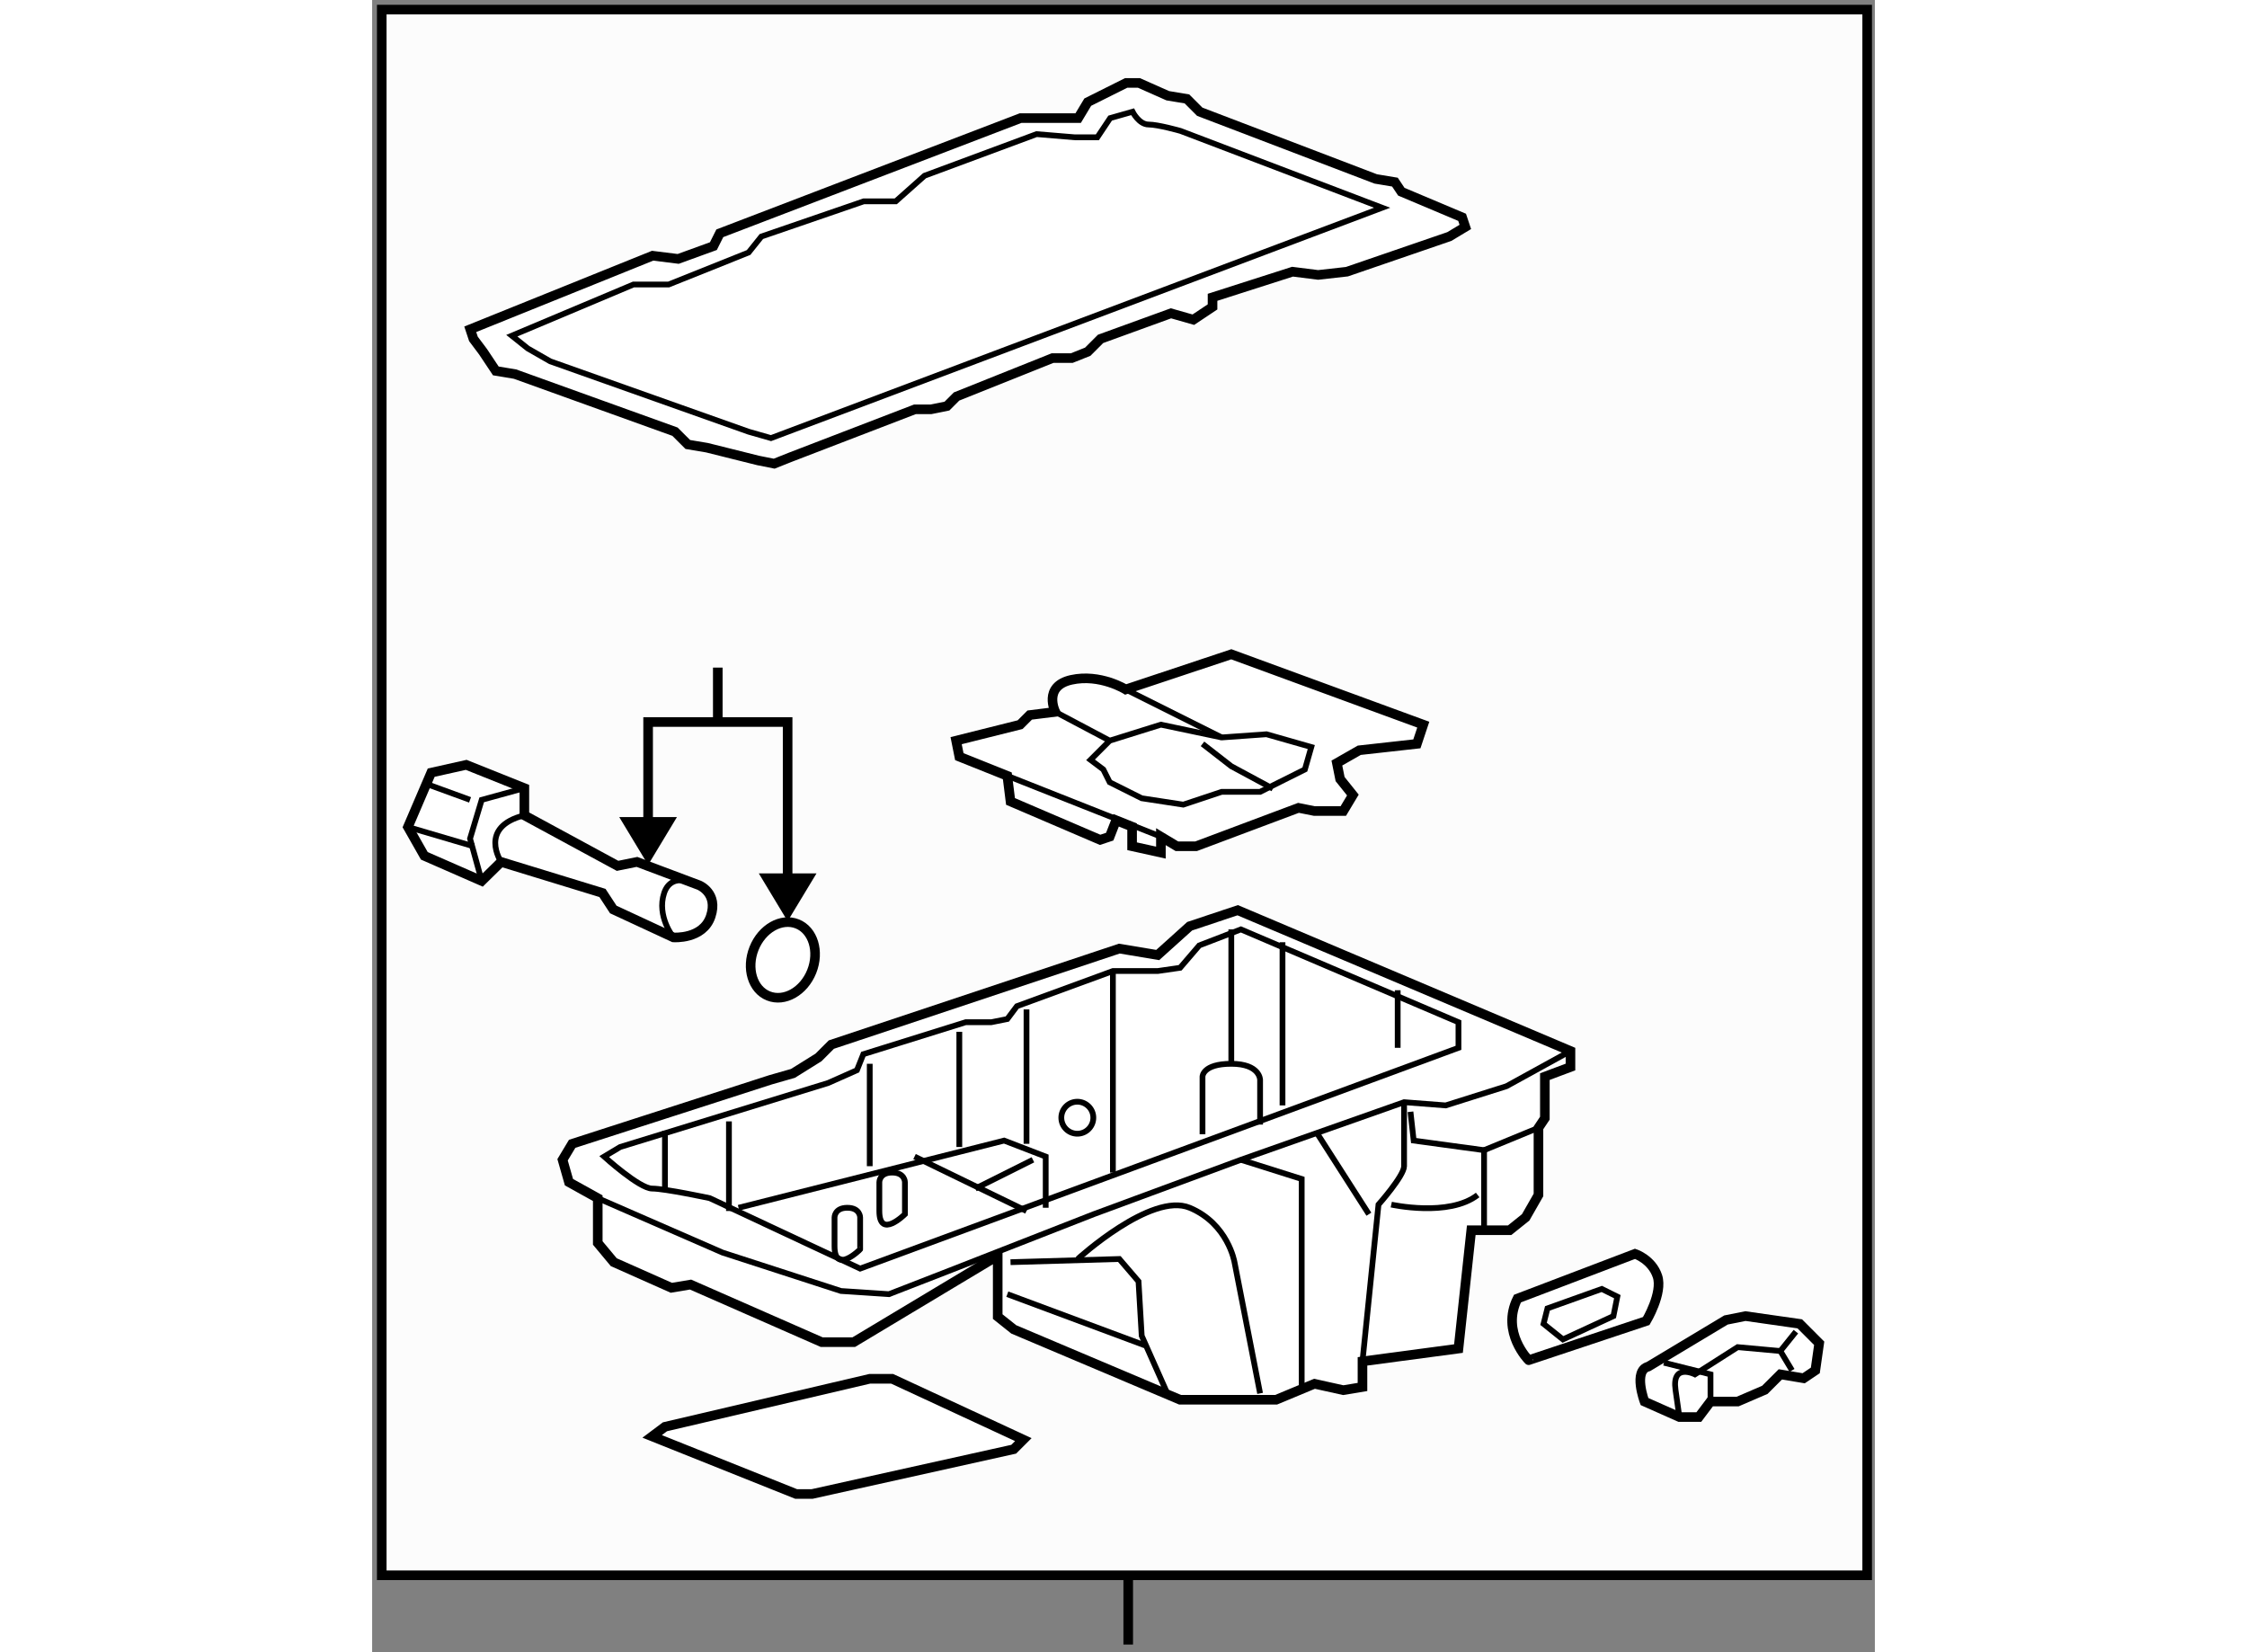 <?xml version="1.0" encoding="utf-8"?>
<!-- Generator: Adobe Illustrator 15.1.0, SVG Export Plug-In . SVG Version: 6.00 Build 0)  -->
<!DOCTYPE svg PUBLIC "-//W3C//DTD SVG 1.1//EN" "http://www.w3.org/Graphics/SVG/1.1/DTD/svg11.dtd">
<svg version="1.1" xmlns="http://www.w3.org/2000/svg" xmlns:xlink="http://www.w3.org/1999/xlink" x="0px" y="0px" width="244.8px"
	 height="180px" viewBox="133.505 55.291 78.274 86.061" enable-background="new 0 0 244.8 180" xml:space="preserve">
	
<rect x="133.505" y="55.291" width="78.274" height="86.061" fill="#808080" stroke="none"/>
	
<g><rect x="134.005" y="55.791" fill="#FCFCFC" stroke="#000000" stroke-width="0.5" width="77.374" height="81.554"></rect><line fill="#FCFCFC" stroke="#000000" stroke-width="0.5" x1="172.888" y1="137.344" x2="172.888" y2="140.952"></line></g><g><path fill="#FFFFFF" stroke="#000000" stroke-width="0.5" d="M166.59,95.703l-2.5-1l-0.166-0.832l3.333-0.834l0.5-0.5l1.333-0.166
			c0,0-0.666-1.334,0.834-1.668c1.5-0.332,2.833,0.5,2.833,0.5l5.5-1.832l10,3.666l-0.333,1l-3,0.334l-1.167,0.666l0.167,0.834
			l0.666,0.832l-0.5,0.834h-1.5l-0.833-0.166l-5.333,2h-1l-0.834-0.5v0.832l-1.5-0.332v-1.019l-0.833-0.334l-0.333,0.853l-0.5,0.166
			l-4.667-2L166.59,95.703z"></path><line fill="none" stroke="#000000" stroke-width="0.3" x1="166.59" y1="95.703" x2="174.59" y2="98.871"></line><polyline fill="none" stroke="#000000" stroke-width="0.3" points="171.924,93.871 174.59,93.037 177.757,93.703 180.09,93.537 
			182.424,94.203 182.09,95.371 179.757,96.537 177.757,96.537 175.757,97.203 173.59,96.871 171.924,96.037 171.59,95.371 
			170.924,94.871 171.924,93.871 169.09,92.371 		"></polyline><polyline fill="none" stroke="#000000" stroke-width="0.3" points="176.757,94.037 178.257,95.203 180.424,96.371 		"></polyline><line fill="none" stroke="#000000" stroke-width="0.3" x1="172.757" y1="91.203" x2="177.757" y2="93.703"></line></g><g><polygon fill="#FFFFFF" stroke="#000000" stroke-width="0.5" points="154.257,111.536 143.924,114.87 143.424,115.702 
			143.757,116.87 145.257,117.702 145.257,120.036 146.09,121.036 149.09,122.37 150.09,122.202 156.924,125.202 158.59,125.202 
			159.424,124.702 166.09,120.702 166.09,123.87 166.924,124.536 175.59,128.202 177.757,128.202 180.59,128.202 182.59,127.37 
			184.09,127.702 185.09,127.536 185.09,126.202 190.09,125.536 190.757,119.37 192.757,119.37 193.59,118.702 194.257,117.536 
			194.257,114.036 194.59,113.536 194.59,111.37 195.924,110.87 195.924,110.036 178.59,102.702 176.09,103.536 174.424,105.036 
			172.424,104.702 157.424,109.702 156.757,110.37 155.424,111.202 		"></polygon><path fill="none" stroke="#000000" stroke-width="0.3" d="M145.59,115.536c0,0,1.834,1.666,2.5,1.666c0.667,0,3,0.5,3,0.5
			l7.834,3.668l31.166-11.5v-1.334l-11.333-4.834l-2.167,0.834l-1,1.166l-1.166,0.168h-2.334l-5,1.832l-0.5,0.668l-0.833,0.166
			h-1.333l-5.334,1.666l-0.333,0.834l-1.5,0.666l-10.833,3.334L145.59,115.536z"></path><polyline fill="none" stroke="#000000" stroke-width="0.3" points="145.257,117.702 151.757,120.536 157.924,122.536 
			160.424,122.702 163.424,121.536 171.09,118.536 178.757,115.702 187.257,112.702 189.424,112.87 192.59,111.87 195.924,110.036 
					"></polyline><polyline fill="none" stroke="#000000" stroke-width="0.3" points="166.757,121.036 172.424,120.87 173.424,122.036 
			173.59,124.87 174.924,127.87 		"></polyline><line fill="none" stroke="#000000" stroke-width="0.3" x1="166.59" y1="122.702" x2="173.757" y2="125.37"></line><path fill="none" stroke="#000000" stroke-width="0.3" d="M170.257,120.87c0,0,3.833-3.502,5.833-2.668s2.334,2.834,2.334,2.834
			l1.333,6.834"></path><polyline fill="none" stroke="#000000" stroke-width="0.3" points="178.757,115.702 181.924,116.702 181.924,117.87 
			181.924,126.202 181.924,127.536 		"></polyline><path fill="none" stroke="#000000" stroke-width="0.3" d="M185.09,126.202l0.834-8.166c0,0,1.333-1.5,1.333-2s0-3.334,0-3.334"></path><polyline fill="none" stroke="#000000" stroke-width="0.3" points="187.59,113.202 187.757,114.702 191.424,115.202 
			191.424,119.202 		"></polyline><line fill="none" stroke="#000000" stroke-width="0.3" x1="191.424" y1="115.202" x2="194.257" y2="114.036"></line><path fill="none" stroke="#000000" stroke-width="0.3" d="M186.59,118.036c0,0,3,0.666,4.5-0.5"></path><line fill="none" stroke="#000000" stroke-width="0.3" x1="182.757" y1="114.37" x2="185.424" y2="118.536"></line><polyline fill="none" stroke="#000000" stroke-width="0.3" points="152.59,118.202 166.424,114.702 168.59,115.536 
			168.59,118.202 		"></polyline><line fill="none" stroke="#000000" stroke-width="0.3" x1="161.757" y1="115.536" x2="167.59" y2="118.37"></line><line fill="none" stroke="#000000" stroke-width="0.3" x1="164.924" y1="117.202" x2="167.924" y2="115.702"></line><line fill="none" stroke="#000000" stroke-width="0.3" x1="148.757" y1="117.202" x2="148.757" y2="114.202"></line><line fill="none" stroke="#000000" stroke-width="0.3" x1="152.09" y1="113.702" x2="152.09" y2="118.37"></line><line fill="none" stroke="#000000" stroke-width="0.3" x1="159.424" y1="110.702" x2="159.424" y2="116.036"></line><line fill="none" stroke="#000000" stroke-width="0.3" x1="164.09" y1="109.036" x2="164.09" y2="115.036"></line><line fill="none" stroke="#000000" stroke-width="0.3" x1="167.59" y1="107.87" x2="167.59" y2="114.87"></line><line fill="none" stroke="#000000" stroke-width="0.3" x1="172.09" y1="105.87" x2="172.09" y2="116.37"></line><path fill="none" stroke="#000000" stroke-width="0.3" d="M176.757,114.37v-3c0,0,0-0.668,1.5-0.668s1.5,0.834,1.5,0.834v2.334"></path><line fill="none" stroke="#000000" stroke-width="0.3" x1="178.257" y1="110.702" x2="178.257" y2="103.702"></line><line fill="none" stroke="#000000" stroke-width="0.3" x1="180.924" y1="104.37" x2="180.924" y2="112.87"></line><line fill="none" stroke="#000000" stroke-width="0.3" x1="186.924" y1="106.87" x2="186.924" y2="109.87"></line><path fill="none" stroke="#000000" stroke-width="0.3" d="M157.59,120.202v-1.5c0,0,0-0.5,0.667-0.5c0.667,0,0.667,0.5,0.667,0.5
			v1.668C158.924,120.37,157.59,121.702,157.59,120.202z"></path><path fill="none" stroke="#000000" stroke-width="0.3" d="M159.924,118.368v-1.5c0,0-0.001-0.5,0.666-0.5
			c0.667,0,0.667,0.5,0.667,0.5v1.668C161.257,118.536,159.924,119.868,159.924,118.368z"></path><path fill="none" stroke="#000000" stroke-width="0.3" d="M170.889,114.03c-0.287,0.361-0.811,0.42-1.172,0.133
			c-0.359-0.287-0.419-0.811-0.133-1.17c0.287-0.361,0.813-0.42,1.172-0.133C171.117,113.145,171.176,113.67,170.889,114.03z"></path></g><g><path fill="#FFFFFF" stroke="#000000" stroke-width="0.5" d="M199.982,126.473l4.043-2.426l1.012-0.203l2.832,0.404l1.01,1.012
			l-0.201,1.414l-0.607,0.408l-1.214-0.203l-0.809,0.807l-1.415,0.609h-1.415l-0.608,0.807h-1.012l-1.818-0.807
			C199.78,128.295,199.171,126.676,199.982,126.473z"></path><polyline fill="none" stroke="#000000" stroke-width="0.3" points="200.792,126.272 203.218,126.879 203.218,128.295 		"></polyline><polyline fill="none" stroke="#000000" stroke-width="0.3" points="207.464,126.674 206.857,125.664 207.666,124.655 		"></polyline><path fill="none" stroke="#000000" stroke-width="0.3" d="M206.857,125.664l-2.224-0.203l-2.225,1.418
			c0,0-1.214-0.607-1.012,0.807c0.201,1.416,0.201,1.416,0.201,1.416"></path></g><g><path fill="#FFFFFF" stroke="#000000" stroke-width="0.5" d="M193.163,122.932l6.125-2.332c0,0,0.875,0.291,1.166,1.166
			c0.292,0.875-0.583,2.334-0.583,2.334l-6.125,2.041C193.746,126.141,192.288,124.682,193.163,122.932z"></path><polygon fill="none" stroke="#000000" stroke-width="0.3" points="194.522,124.248 194.725,123.442 197.555,122.43 
			198.365,122.832 198.162,123.844 195.532,125.059 		"></polygon></g><g><polygon fill="#FFFFFF" stroke="#000000" stroke-width="0.5" points="148.09,130.11 155.59,133.11 156.424,133.11 
			166.924,130.778 167.424,130.278 160.59,127.11 159.424,127.11 148.757,129.61 		"></polygon></g>



	
<g><polygon fill="#FFFFFF" stroke="#000000" stroke-width="0.5" points="139.281,73.611 139.947,74.611 140.947,74.777 
			149.28,77.777 149.947,78.443 150.947,78.611 153.614,79.277 154.447,79.443 155.28,79.111 161.78,76.611 162.614,76.611 
			163.447,76.443 163.947,75.943 168.947,73.943 169.947,73.943 170.78,73.611 171.447,72.943 175.114,71.611 176.28,71.943 
			177.28,71.277 177.28,70.777 181.447,69.443 182.78,69.611 184.28,69.443 189.614,67.611 190.447,67.111 190.28,66.611 
			187.114,65.277 186.78,64.777 185.78,64.611 176.614,61.111 175.947,60.443 174.947,60.277 173.447,59.611 172.78,59.611 
			170.78,60.611 170.28,61.443 168.614,61.443 167.28,61.443 151.614,67.443 151.28,68.111 149.447,68.777 148.114,68.611 
			138.615,72.443 138.781,72.943 		"></polygon><path fill="none" stroke="#000000" stroke-width="0.3" d="M140.78,72.777l6.334-2.666h1.833l4.167-1.668l0.666-0.832l5.334-1.834
			h1.666l1.5-1.334l5.834-2.166l2,0.166h1.166l0.667-1l1.167-0.332c0,0,0.333,0.666,0.833,0.666s1.667,0.334,1.667,0.334l10.5,4
			l-31.834,12l-1.166-0.334l-10.334-3.666l-1.166-0.668L140.78,72.777z"></path></g>



	
<g><path fill="#FFFFFF" stroke="#000000" stroke-width="0.5" d="M136.223,99.87l2.99,1.309l1.01-0.992l5.279,1.617l0.564,0.861
			l3.134,1.454c0,0,1.538,0.113,1.941-1.099c0.405-1.213-0.604-1.619-0.604-1.619l-3.237-1.215l-1.012,0.205l-4.854-2.631v-1.416
			l-3.03-1.213l-1.822,0.406l-1.213,2.83L136.223,99.87L136.223,99.87z"></path><polyline fill="none" stroke="#000000" stroke-width="0.3" points="139.213,101.178 138.605,98.973 139.212,96.954 
			141.434,96.344 		"></polyline><line fill="none" stroke="#000000" stroke-width="0.3" x1="135.369" y1="98.368" x2="138.807" y2="99.38"></line><line fill="none" stroke="#000000" stroke-width="0.3" x1="136.381" y1="96.143" x2="138.605" y2="96.954"></line><path fill="none" stroke="#000000" stroke-width="0.3" d="M140.223,100.186c0,0-1.215-1.818,1.212-2.426"></path><path fill="none" stroke="#000000" stroke-width="0.3" d="M150.537,101.401c0,0-1.415-0.807-1.822,0.406
			c-0.403,1.213,0.485,2.312,0.485,2.312"></path></g><g><path fill="#FFFFFF" stroke="#000000" stroke-width="0.5" d="M156.402,105.893c-0.414,1.037-1.422,1.607-2.253,1.275
			c-0.829-0.328-1.165-1.439-0.752-2.475c0.414-1.039,1.422-1.608,2.253-1.277C156.477,103.746,156.815,104.854,156.402,105.893z"></path></g><g><polygon points="153.645,100.784 155.147,103.275 156.651,100.784 		"></polygon><line fill="none" stroke="#000000" stroke-width="0.5" x1="151.509" y1="92.9" x2="151.509" y2="90.065"></line><polygon points="146.376,97.85 147.88,100.342 149.382,97.85 		"></polygon><polyline fill="none" stroke="#000000" stroke-width="0.5" points="155.147,101.933 155.147,92.9 147.88,92.9 147.88,98.999 		"></polyline></g>


</svg>